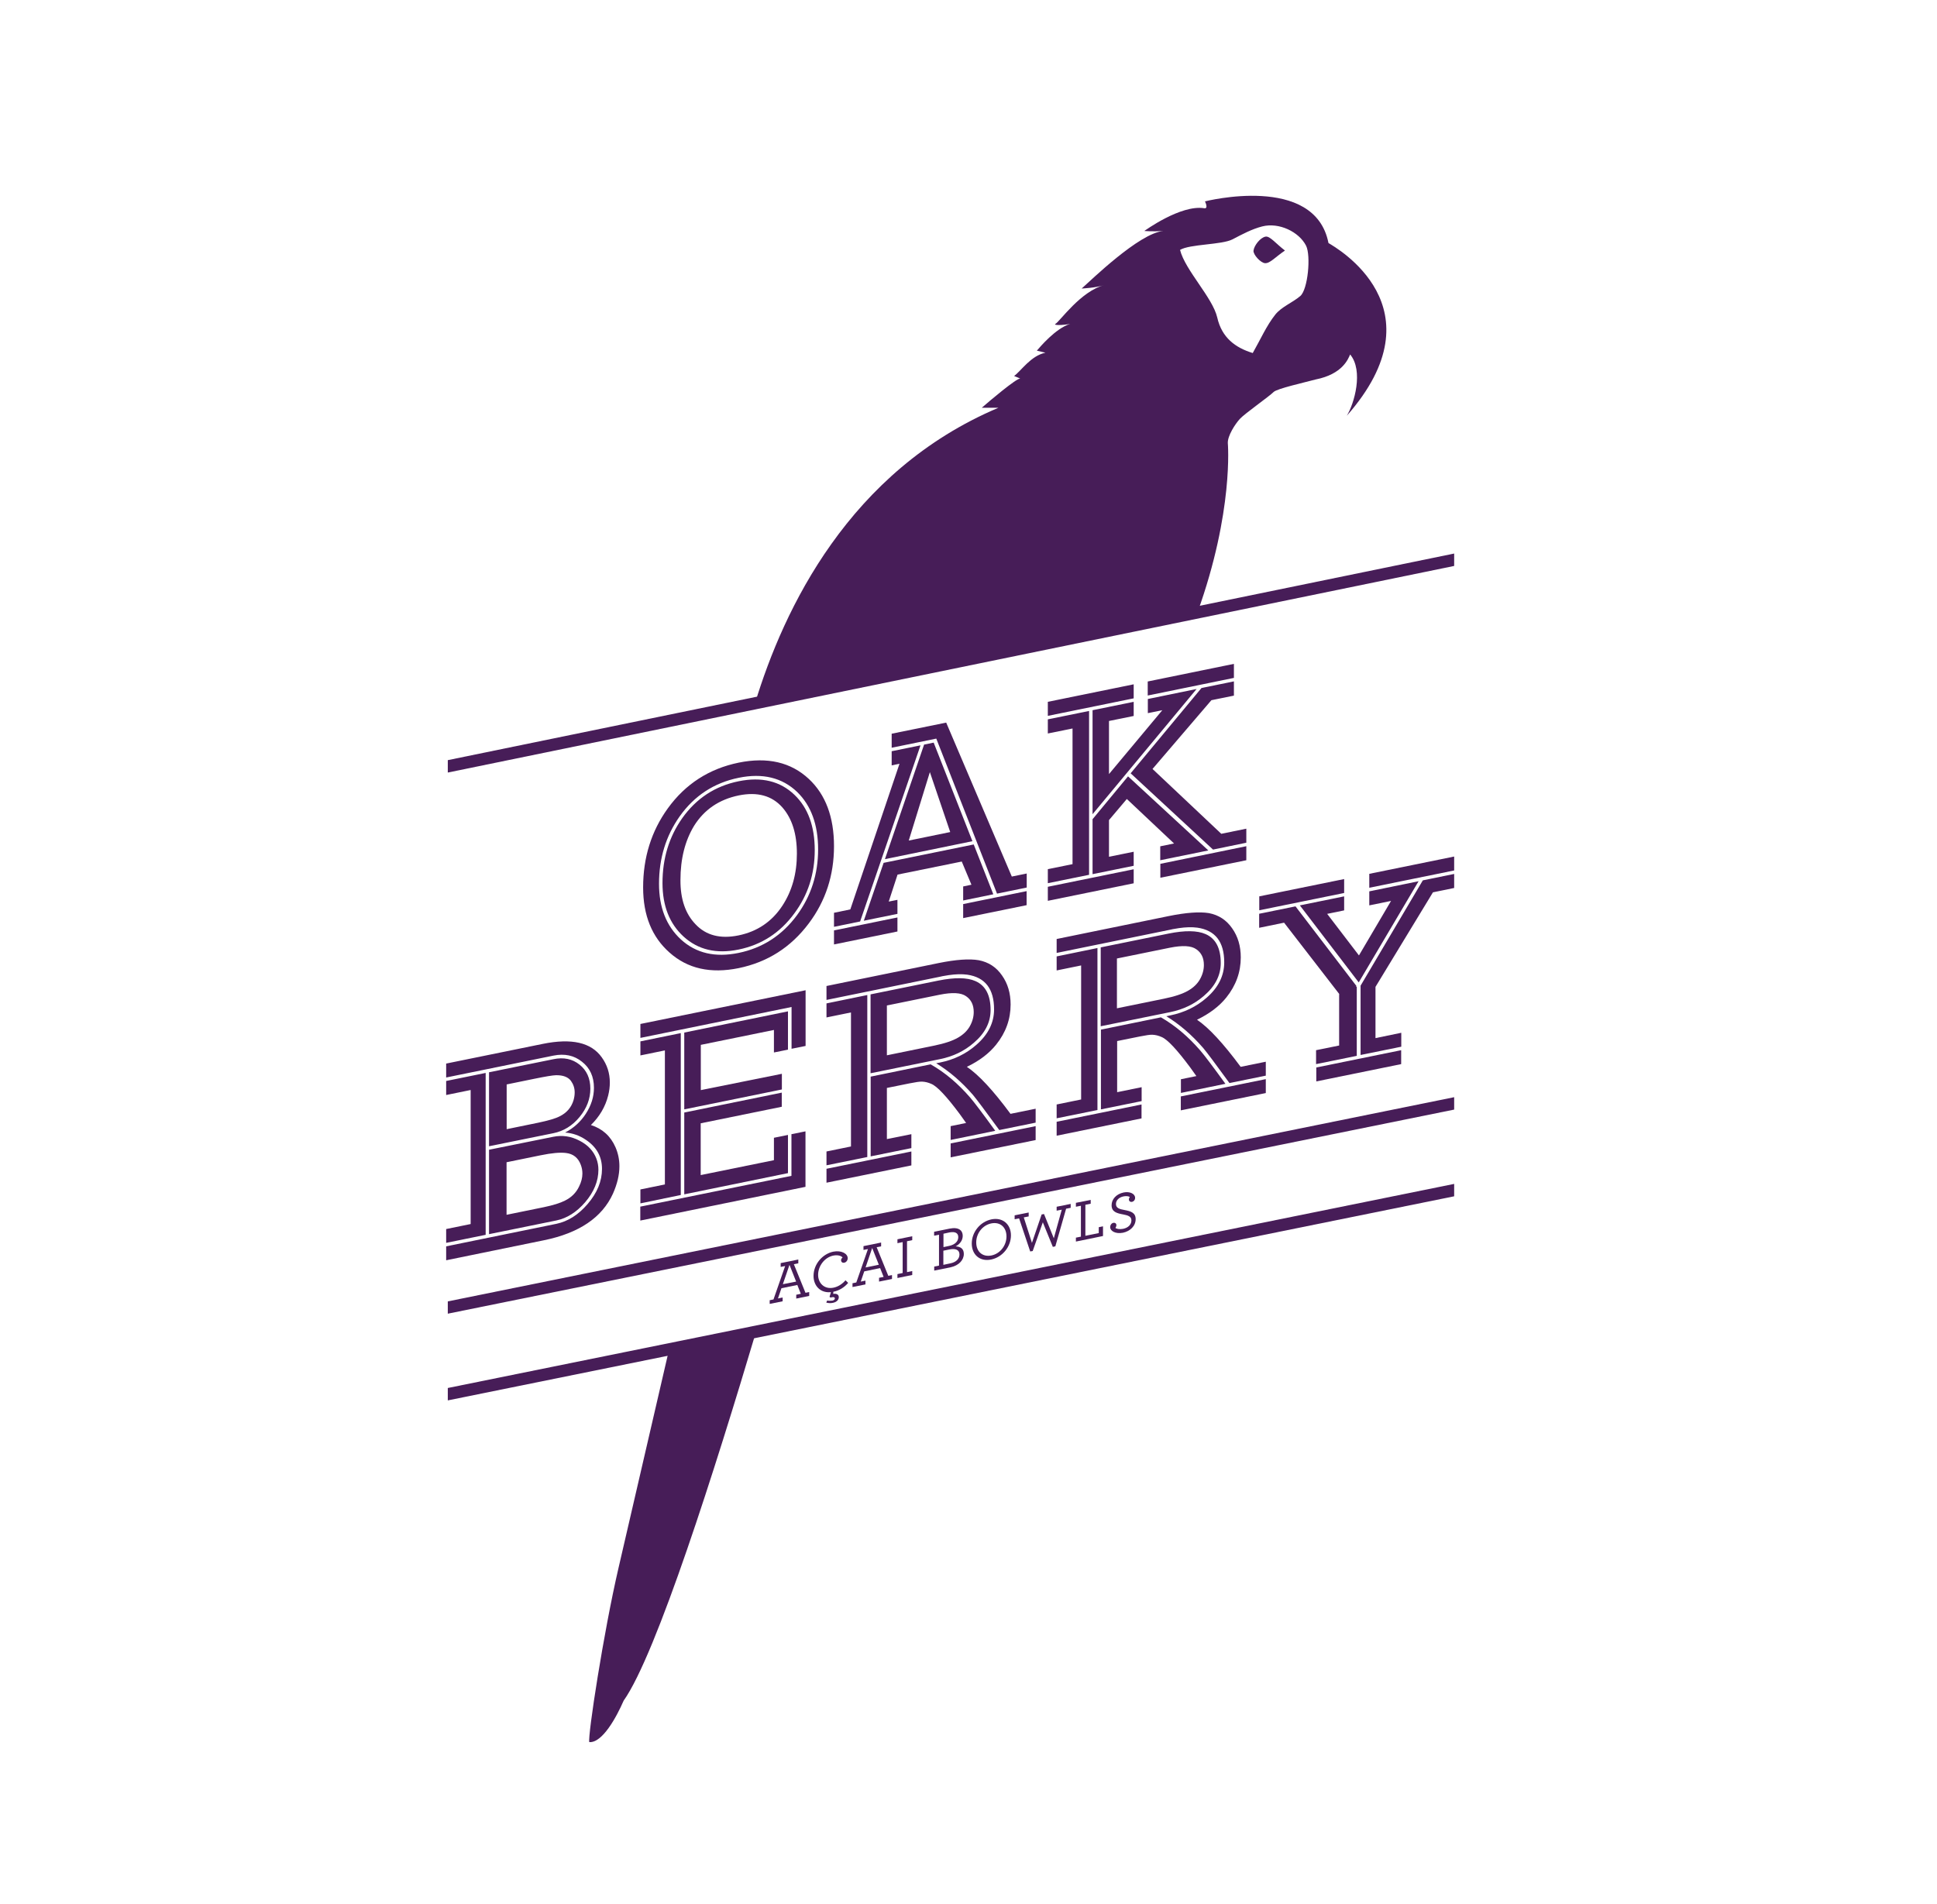 <svg width="178" height="175" viewBox="0 0 178 175" fill="none" xmlns="http://www.w3.org/2000/svg">
<g clip-path="url(#clip0)">
<path d="M70.74 119.51L71.08 119.44L72.15 116.37L71.74 116.45V116.1L73.36 115.77V116.12L72.95 116.2L74.02 118.83L74.36 118.76V119.12L73.17 119.36V119.01L73.59 118.92L73.27 118.11L71.81 118.41L71.49 119.35L71.92 119.26V119.61L70.73 119.85V119.51H70.74ZM73.16 117.8L72.55 116.26L71.94 118.04L73.16 117.8Z" fill="#471D58"/>
<path d="M75.93 119.73L76.01 119.54C76.15 119.57 76.35 119.57 76.49 119.55C76.63 119.52 76.72 119.44 76.72 119.35C76.72 119.25 76.63 119.2 76.43 119.24C76.4 119.25 76.34 119.27 76.33 119.27L76.23 119.2L76.36 118.77C75.39 118.87 74.76 118.19 74.76 117.28C74.76 116.18 75.6 115.25 76.57 115.05C77.32 114.9 77.9 115.23 77.9 115.65C77.9 115.85 77.76 116.03 77.59 116.06C77.42 116.1 77.29 116 77.29 115.83C77.29 115.73 77.36 115.63 77.43 115.59C77.33 115.45 77.02 115.32 76.57 115.41C75.76 115.58 75.18 116.38 75.18 117.18C75.18 117.94 75.75 118.53 76.59 118.36C77.02 118.27 77.38 118.04 77.7 117.68L77.94 117.92C77.58 118.35 77.09 118.63 76.6 118.73H76.58L76.57 118.93C76.91 118.88 77.08 119.01 77.08 119.24C77.08 119.46 76.9 119.68 76.55 119.75C76.33 119.8 76.11 119.78 75.93 119.73Z" fill="#471D58"/>
<path d="M78.35 117.95L78.69 117.88L79.76 114.81L79.35 114.89V114.54L80.97 114.21V114.56L80.56 114.64L81.63 117.27L81.97 117.2V117.56L80.78 117.8V117.45L81.2 117.37L80.88 116.56L79.42 116.86L79.1 117.8L79.53 117.71V118.06L78.34 118.3V117.95H78.35ZM80.76 116.25L80.15 114.71L79.54 116.5L80.76 116.25Z" fill="#471D58"/>
<path d="M82.47 117.11L82.95 117.01V114.17L82.47 114.27V113.91L83.83 113.63V113.99L83.35 114.09V116.93L83.83 116.83V117.19L82.47 117.47V117.11Z" fill="#471D58"/>
<path d="M85.84 116.42L86.29 116.33V113.49L85.84 113.58V113.22L87.27 112.93C88.11 112.76 88.47 113.11 88.47 113.59C88.47 114.02 88.2 114.36 87.82 114.56C88.3 114.59 88.57 114.8 88.57 115.26C88.57 115.82 88.12 116.32 87.34 116.49L85.85 116.79V116.42H85.84ZM87.22 114.52C87.78 114.4 88.06 114.09 88.06 113.71C88.06 113.34 87.78 113.18 87.25 113.28L86.7 113.4V114.63L87.22 114.52ZM87.35 116.12C87.88 116.01 88.17 115.69 88.17 115.31C88.17 114.88 87.82 114.73 87.23 114.85L86.69 114.96V116.26L87.35 116.12Z" fill="#471D58"/>
<path d="M89.3 114.3C89.3 113.26 90.06 112.3 91.11 112.08C92.14 111.87 92.9 112.53 92.9 113.55C92.9 114.59 92.13 115.55 91.09 115.77C90.05 115.99 89.3 115.33 89.3 114.3ZM92.49 113.65C92.49 112.81 91.92 112.29 91.1 112.45C90.28 112.62 89.71 113.37 89.71 114.2C89.71 115.04 90.28 115.56 91.1 115.4C91.91 115.24 92.49 114.48 92.49 113.65Z" fill="#471D58"/>
<path d="M93.65 111.99L93.24 112.07V111.71L94.53 111.45V111.81L94.08 111.9L94.83 114.24L95.72 111.63L95.94 111.59L96.84 113.82L97.57 111.19L97.1 111.28V110.92L98.39 110.66V111.02L97.97 111.1L96.98 114.56L96.75 114.61L95.83 112.35L94.9 114.99L94.67 115.03L93.65 111.99Z" fill="#471D58"/>
<path d="M98.87 113.76L99.33 113.67V110.83L98.87 110.92V110.56L100.23 110.29V110.64L99.74 110.74V113.59L100.97 113.34V112.8L101.36 112.72V113.61L98.87 114.12V113.76Z" fill="#471D58"/>
<path d="M102.02 112.8C102.02 112.59 102.15 112.43 102.31 112.4C102.48 112.37 102.59 112.47 102.59 112.61C102.59 112.71 102.55 112.79 102.5 112.87C102.62 112.96 102.88 113.01 103.21 112.95C103.69 112.85 103.97 112.55 103.97 112.17C103.97 111.8 103.63 111.71 103.23 111.63C102.62 111.52 102.15 111.39 102.15 110.78C102.15 110.23 102.58 109.75 103.25 109.61C103.83 109.49 104.31 109.73 104.31 110.1C104.31 110.3 104.18 110.44 104.03 110.47C103.86 110.5 103.74 110.4 103.74 110.25C103.74 110.16 103.78 110.09 103.82 110.03C103.72 109.94 103.46 109.92 103.24 109.97C102.81 110.06 102.55 110.34 102.55 110.67C102.55 111.05 102.89 111.14 103.33 111.22C103.91 111.33 104.36 111.46 104.36 112.06C104.36 112.69 103.86 113.17 103.19 113.31C102.51 113.44 102.02 113.15 102.02 112.8Z" fill="#471D58"/>
<path d="M56.84 144.11C55.45 150.1 54.01 159.52 54.15 160.13C55.36 160.22 56.66 157.81 57.31 156.32C60.33 152.06 65.76 134.88 69.5 122.33L61.5 123.97L56.84 144.11Z" fill="#471D58"/>
<path d="M115.19 23.04C115.15 23.4 115.85 24.17 116.25 24.19C116.71 24.22 117.2 23.62 118.08 23.03C117.22 22.37 116.7 21.68 116.3 21.75C115.84 21.82 115.25 22.54 115.19 23.04Z" fill="#471D58"/>
<path d="M122.08 22.34C120.83 15.93 110.73 18.51 110.73 18.51C110.73 18.51 111.08 19.21 110.66 19.14C108.5 18.79 105.16 21.23 105.16 21.23C105.16 21.23 105.93 21.3 106.9 21.23C104.67 21.44 100.24 25.78 99.4 26.52C99.4 26.52 100.65 26.47 101.49 26.2C99.31 26.76 97.4 29.54 96.99 29.77C96.76 29.91 97.64 29.91 98.34 29.77C96.99 30.19 95.56 31.91 95.28 32.23C95.28 32.23 95.51 32.28 96.07 32.42C94.72 32.7 93.84 34.09 93.19 34.56C93.19 34.56 93.42 34.65 93.75 34.79C93.38 34.79 90.96 36.83 90.22 37.48H91.75C78.03 43.29 72.02 55.96 69.38 64.65L110.04 56.3C113.39 46.99 112.83 40.73 112.83 40.73C112.8 40.07 113.49 38.99 113.94 38.5C114.39 38.01 116.62 36.45 117.04 36.03C117.35 35.72 119.86 35.16 120.9 34.88C123.37 34.39 123.89 33 124.07 32.58C125.32 34.08 124.45 37.11 123.76 38.22C132.53 28.26 122.78 22.76 122.08 22.34ZM119.49 27.21C118.76 27.83 117.76 28.2 117.19 28.92C116.38 29.94 115.84 31.19 115.12 32.45C113.52 31.96 112.28 31.04 111.86 29.19C111.44 27.36 108.91 24.84 108.44 22.97C109.33 22.43 112.28 22.51 113.26 22C114.14 21.54 115.05 21.05 116 20.81C117.54 20.42 119.37 21.31 120.02 22.58C120.48 23.5 120.19 26.61 119.49 27.21Z" fill="#471D58"/>
<path d="M61.37 74.3C62.99 72.06 65.16 70.66 67.88 70.1C70.53 69.56 72.68 70.06 74.33 71.6C75.87 73.04 76.64 75.1 76.64 77.78C76.64 80.45 75.87 82.82 74.32 84.88C72.67 87.08 70.53 88.44 67.87 88.99C65.3 89.51 63.19 89.04 61.53 87.56C59.91 86.13 59.1 84.14 59.1 81.57C59.1 78.81 59.86 76.39 61.37 74.3ZM60.56 81.23C60.56 83.41 61.23 85.11 62.57 86.35C63.96 87.62 65.72 88.03 67.87 87.59C70.07 87.14 71.87 85.98 73.24 84.12C74.53 82.36 75.18 80.34 75.18 78.08C75.18 75.81 74.54 74.05 73.26 72.8C71.88 71.48 70.09 71.04 67.89 71.49C65.62 71.95 63.8 73.14 62.45 75.05C61.19 76.84 60.56 78.9 60.56 81.23ZM60.88 81.17C60.88 78.91 61.48 76.93 62.69 75.21C63.98 73.39 65.71 72.25 67.88 71.81C69.99 71.38 71.7 71.8 73.01 73.06C74.25 74.25 74.87 75.95 74.87 78.14C74.87 80.33 74.25 82.26 73 83.95C71.69 85.74 69.98 86.85 67.87 87.28C65.83 87.7 64.15 87.3 62.82 86.09C61.53 84.91 60.88 83.27 60.88 81.17ZM63.92 84.96C64.88 85.98 66.2 86.32 67.86 85.98C69.58 85.63 70.93 84.72 71.89 83.26C72.79 81.89 73.23 80.29 73.23 78.46C73.23 76.65 72.79 75.24 71.9 74.22C70.94 73.13 69.6 72.77 67.9 73.11C66.09 73.48 64.72 74.41 63.78 75.91C62.95 77.28 62.53 78.94 62.53 80.89C62.52 82.65 62.99 84 63.92 84.96Z" fill="#471D58"/>
<path d="M76.64 83.9L78.14 83.59L82.66 70.2L81.94 70.35V69.05L84.59 68.51L79.04 84.7L76.64 85.19V83.9ZM76.64 85.52V86.81L82.47 85.62V84.33L76.64 85.52ZM88.51 81.48L89.27 81.32L88.38 79.19L82.48 80.39L81.67 82.87L82.47 82.71V84L79.38 84.63L81.2 79.31L89.48 77.62L91.28 82.2L88.51 82.77V81.48V81.48ZM81.32 78.97L84.92 68.44L85.8 68.26L89.36 77.32L81.32 78.97ZM92.98 80.57L86.95 66.42L81.94 67.44V68.73L86.04 67.89C87.88 72.6 89.74 77.35 91.62 82.14L94.35 81.58V80.29L92.98 80.57ZM87.32 76.48L85.45 70.97L83.51 77.26L87.32 76.48ZM88.51 83.1V84.39L94.34 83.2V81.91L88.51 83.1Z" fill="#471D58"/>
<path d="M96.29 65.8V64.51L104.18 62.9V64.19L96.29 65.8ZM96.29 81.18V79.89L98.56 79.43V66.96L96.29 67.42V66.12L100.08 65.35V80.41L96.29 81.18ZM104.18 79.9V81.19L96.29 82.8V81.51L104.18 79.9ZM101.91 71.15L106.81 65.28L105.48 65.55V64.25L109.96 63.33C108.54 65.04 105.35 68.88 100.4 74.84V65.28L104.18 64.51V65.81L101.91 66.27V71.15V71.15ZM106.62 79.07L111.04 78.17L103.66 71.36L100.4 75.3V80.35L104.18 79.58V78.29L101.91 78.75V75.38L103.55 73.44L107.89 77.53L106.62 77.79V79.07ZM113.39 62.63L110.41 63.24L103.9 71.08L111.47 78.09L114.53 77.46V76.17L112.23 76.64L105.91 70.68L111.32 64.36L113.39 63.94V62.63V62.63ZM105.47 63.93V62.64L113.39 61.02V62.31L105.47 63.93ZM114.53 77.78V79.07L106.63 80.68V79.4L114.53 77.78Z" fill="#471D58"/>
<path d="M56.56 105.45C56.8 106 56.92 106.58 56.92 107.2C56.92 107.99 56.72 108.83 56.33 109.71C55.33 111.91 53.22 113.34 49.99 114L41 115.84V114.56L51.13 112.49C52.18 112.27 53.14 111.67 53.99 110.68C54.88 109.65 55.32 108.57 55.32 107.44C55.32 106.32 54.83 105.43 53.84 104.77C53.27 104.38 52.63 104.15 51.93 104.1C52.7 103.7 53.34 103.13 53.83 102.38C54.33 101.61 54.58 100.82 54.58 99.99C54.58 98.96 54.21 98.16 53.48 97.59C52.76 97.01 51.88 96.82 50.85 97.03L41 99.04V97.76L49.88 95.95C52.53 95.41 54.33 95.82 55.3 97.19C55.79 97.87 56.04 98.64 56.04 99.5C56.04 99.89 55.99 100.29 55.89 100.69C55.63 101.73 55.09 102.64 54.3 103.41C55.35 103.74 56.11 104.42 56.56 105.45ZM41 114.24L44.63 113.5V98.62L41 99.36V100.65L43.25 100.19V112.51L41 112.97V114.24ZM44.94 98.56V105.36L50.85 104.16C51.8 103.97 52.6 103.47 53.26 102.67C53.92 101.87 54.25 101 54.25 100.07C54.25 99.13 53.92 98.39 53.26 97.86C52.6 97.33 51.79 97.16 50.85 97.36L44.94 98.56ZM44.94 105.68V113.44L51.13 112.18C52.1 111.98 52.98 111.42 53.77 110.51C54.59 109.55 54.99 108.55 54.99 107.52C54.99 107.17 54.93 106.83 54.81 106.51C54.54 105.79 54.01 105.23 53.24 104.84C52.47 104.44 51.67 104.32 50.84 104.49L44.94 105.68ZM46.55 99.68L49.14 99.15C50.12 98.95 50.77 98.84 51.09 98.83C51.75 98.82 52.2 99 52.46 99.34C52.69 99.66 52.81 100.01 52.81 100.41C52.81 100.63 52.78 100.86 52.71 101.11C52.51 101.79 52.08 102.29 51.43 102.61C51.05 102.81 50.39 103 49.44 103.2L46.56 103.79V99.68H46.55ZM46.55 106.83L49.68 106.19C50.7 105.98 51.48 105.91 52.02 105.98C52.68 106.06 53.13 106.42 53.37 107.06C53.47 107.32 53.52 107.59 53.52 107.87C53.52 108.25 53.42 108.65 53.21 109.07C52.94 109.64 52.5 110.07 51.91 110.36C51.48 110.58 50.84 110.78 49.98 110.96L46.55 111.66V106.83V106.83Z" fill="#471D58"/>
<path d="M58.85 94.12L74.03 91.02V96.14L72.74 96.4V92.56L58.85 95.4V94.12ZM62.56 109.84V94.96L58.85 95.72V97.01L61.1 96.55V108.87L58.85 109.33V110.61L62.56 109.84ZM74.02 103.99V109.09L58.84 112.19V110.91L72.73 108.08V104.25L74.02 103.99ZM71.12 94.67V96.74L72.41 96.48V92.96L62.88 94.91V101.97L71.85 100.14V98.7L64.4 100.2V96.04L71.12 94.67ZM62.88 102.26V109.78L72.41 107.83V104.32L71.12 104.58V106.64L64.39 108.01V103.25L71.84 101.73V100.43L62.88 102.26Z" fill="#471D58"/>
<path d="M92.86 102.38L95.17 101.91V103.19L91.83 103.87C90.55 102.11 89.74 101.04 89.41 100.64C88.37 99.44 87.24 98.47 86.03 97.73L86.4 97.66C87.68 97.4 88.79 96.86 89.73 96.03C90.81 95.09 91.35 94 91.35 92.78C91.35 90.89 90.53 89.83 88.89 89.59C88.38 89.52 87.81 89.54 87.19 89.63C86.68 89.71 86.42 89.76 86.42 89.77L75.95 91.91V90.63L86.26 88.52C87.84 88.2 89.07 88.11 89.94 88.26C90.83 88.43 91.55 88.89 92.08 89.66C92.61 90.41 92.87 91.3 92.87 92.33C92.87 93.68 92.43 94.91 91.54 96.02C90.89 96.83 90 97.51 88.85 98.06C89.94 98.79 91.27 100.23 92.86 102.38ZM75.95 107.11L79.7 106.35V91.46L75.95 92.23V93.52L78.2 93.06V105.38L75.95 105.84V107.11ZM83.75 105.84V107.12L75.95 108.71V107.43L83.75 105.84ZM86.39 97.35C87.58 97.11 88.62 96.61 89.49 95.85C90.52 94.97 91.03 93.97 91.03 92.84C91.03 91.48 90.57 90.59 89.64 90.18C88.87 89.84 87.73 89.83 86.24 90.13L80 91.4V98.65L86.39 97.35ZM87.36 104.78L91.46 103.94C90.3 102.34 89.53 101.32 89.15 100.88C88.04 99.6 86.84 98.58 85.52 97.83L80.01 98.96V106.29L83.75 105.53V104.25L81.5 104.7V100L83.58 99.58C84.13 99.47 84.52 99.41 84.73 99.42C85.02 99.43 85.3 99.5 85.59 99.63C86.12 99.85 86.99 100.78 88.21 102.42L88.78 103.22L87.36 103.51V104.78V104.78ZM81.5 92.42L86.36 91.43C87.51 91.2 88.32 91.24 88.78 91.57C89.25 91.89 89.48 92.38 89.48 93.02C89.48 93.47 89.36 93.91 89.11 94.35C88.88 94.75 88.53 95.09 88.05 95.37C87.54 95.67 86.79 95.92 85.8 96.12L81.5 97V92.42ZM95.17 103.51V104.79L87.36 106.38V105.1L95.17 103.51Z" fill="#471D58"/>
<path d="M114.01 98.06L116.32 97.59V98.87L112.98 99.55C111.7 97.79 110.9 96.72 110.56 96.32C109.52 95.12 108.39 94.15 107.18 93.41L107.55 93.33C108.83 93.07 109.94 92.53 110.88 91.71C111.96 90.77 112.5 89.68 112.5 88.46C112.5 86.57 111.68 85.51 110.04 85.27C109.53 85.2 108.96 85.22 108.34 85.31C107.83 85.39 107.57 85.44 107.57 85.45L97.1 87.59V86.31L107.41 84.2C108.99 83.88 110.22 83.79 111.09 83.93C111.98 84.1 112.7 84.56 113.23 85.33C113.76 86.08 114.02 86.97 114.02 88C114.02 89.35 113.58 90.58 112.69 91.69C112.04 92.5 111.14 93.18 110 93.73C111.09 94.47 112.42 95.91 114.01 98.06ZM97.1 102.79L100.85 102.03V87.14L97.1 87.91V89.2L99.35 88.74V101.06L97.1 101.52V102.79ZM104.9 101.52V102.8L97.1 104.39V103.11L104.9 101.52ZM107.54 93.03C108.73 92.79 109.77 92.29 110.64 91.53C111.67 90.65 112.18 89.65 112.18 88.52C112.18 87.16 111.72 86.27 110.79 85.86C110.02 85.52 108.88 85.51 107.39 85.81L101.15 87.08V94.33L107.54 93.03ZM108.51 100.46L112.61 99.62C111.45 98.02 110.68 97 110.3 96.56C109.19 95.28 107.99 94.26 106.68 93.51L101.17 94.64V101.97L104.91 101.21V99.93L102.66 100.39V95.69L104.74 95.27C105.29 95.16 105.68 95.1 105.89 95.11C106.18 95.12 106.46 95.19 106.75 95.32C107.28 95.54 108.15 96.47 109.37 98.11L109.94 98.91L108.52 99.2V100.46H108.51ZM102.65 88.1L107.51 87.11C108.66 86.88 109.47 86.92 109.93 87.25C110.4 87.57 110.63 88.05 110.63 88.7C110.63 89.15 110.51 89.59 110.26 90.03C110.03 90.43 109.68 90.77 109.2 91.05C108.69 91.35 107.94 91.6 106.95 91.8L102.64 92.68V88.1H102.65ZM116.32 99.19V100.47L108.51 102.06V100.78L116.32 99.19Z" fill="#471D58"/>
<path d="M115.72 83.67V82.39L123.52 80.8V82.08L115.72 83.67ZM123.08 91.38L118 84.81L115.71 85.28V83.99L119.05 83.31L124.65 90.63L124.62 90.69L124.68 90.72V97.05L120.94 97.81V96.53L123.06 96.1V91.38H123.08ZM123.52 82.39L119.45 83.22L124.86 90.3L130.36 81L125.83 81.93V83.22L127.83 82.81L124.88 87.82L121.96 84L123.52 83.68V82.39ZM128.76 96.53V97.81L120.96 99.4V98.12L128.76 96.53ZM133.63 80.33V81.62L131.68 82.02L126.4 90.71V95.42L128.77 94.93V96.21L125.03 96.97V90.6L130.75 80.92L133.63 80.33ZM125.83 81.6V80.32L133.63 78.73V80.01L125.83 81.6Z" fill="#471D58"/>
<path d="M133.63 52.02V50.88L41.15 69.87V71.01L133.63 52.02Z" fill="#471D58"/>
<path d="M133.63 109.96V108.82L41.15 127.58V128.72L133.63 109.96Z" fill="#471D58"/>
<path d="M133.63 101.99V100.85L41.15 119.62V120.75L133.63 101.99Z" fill="#471D58"/>
</g>
<defs>
<clipPath id="clip0">
<rect x="41" y="18" width="92.63" height="142.13" fill="white"/>
</clipPath>
</defs>
</svg>
